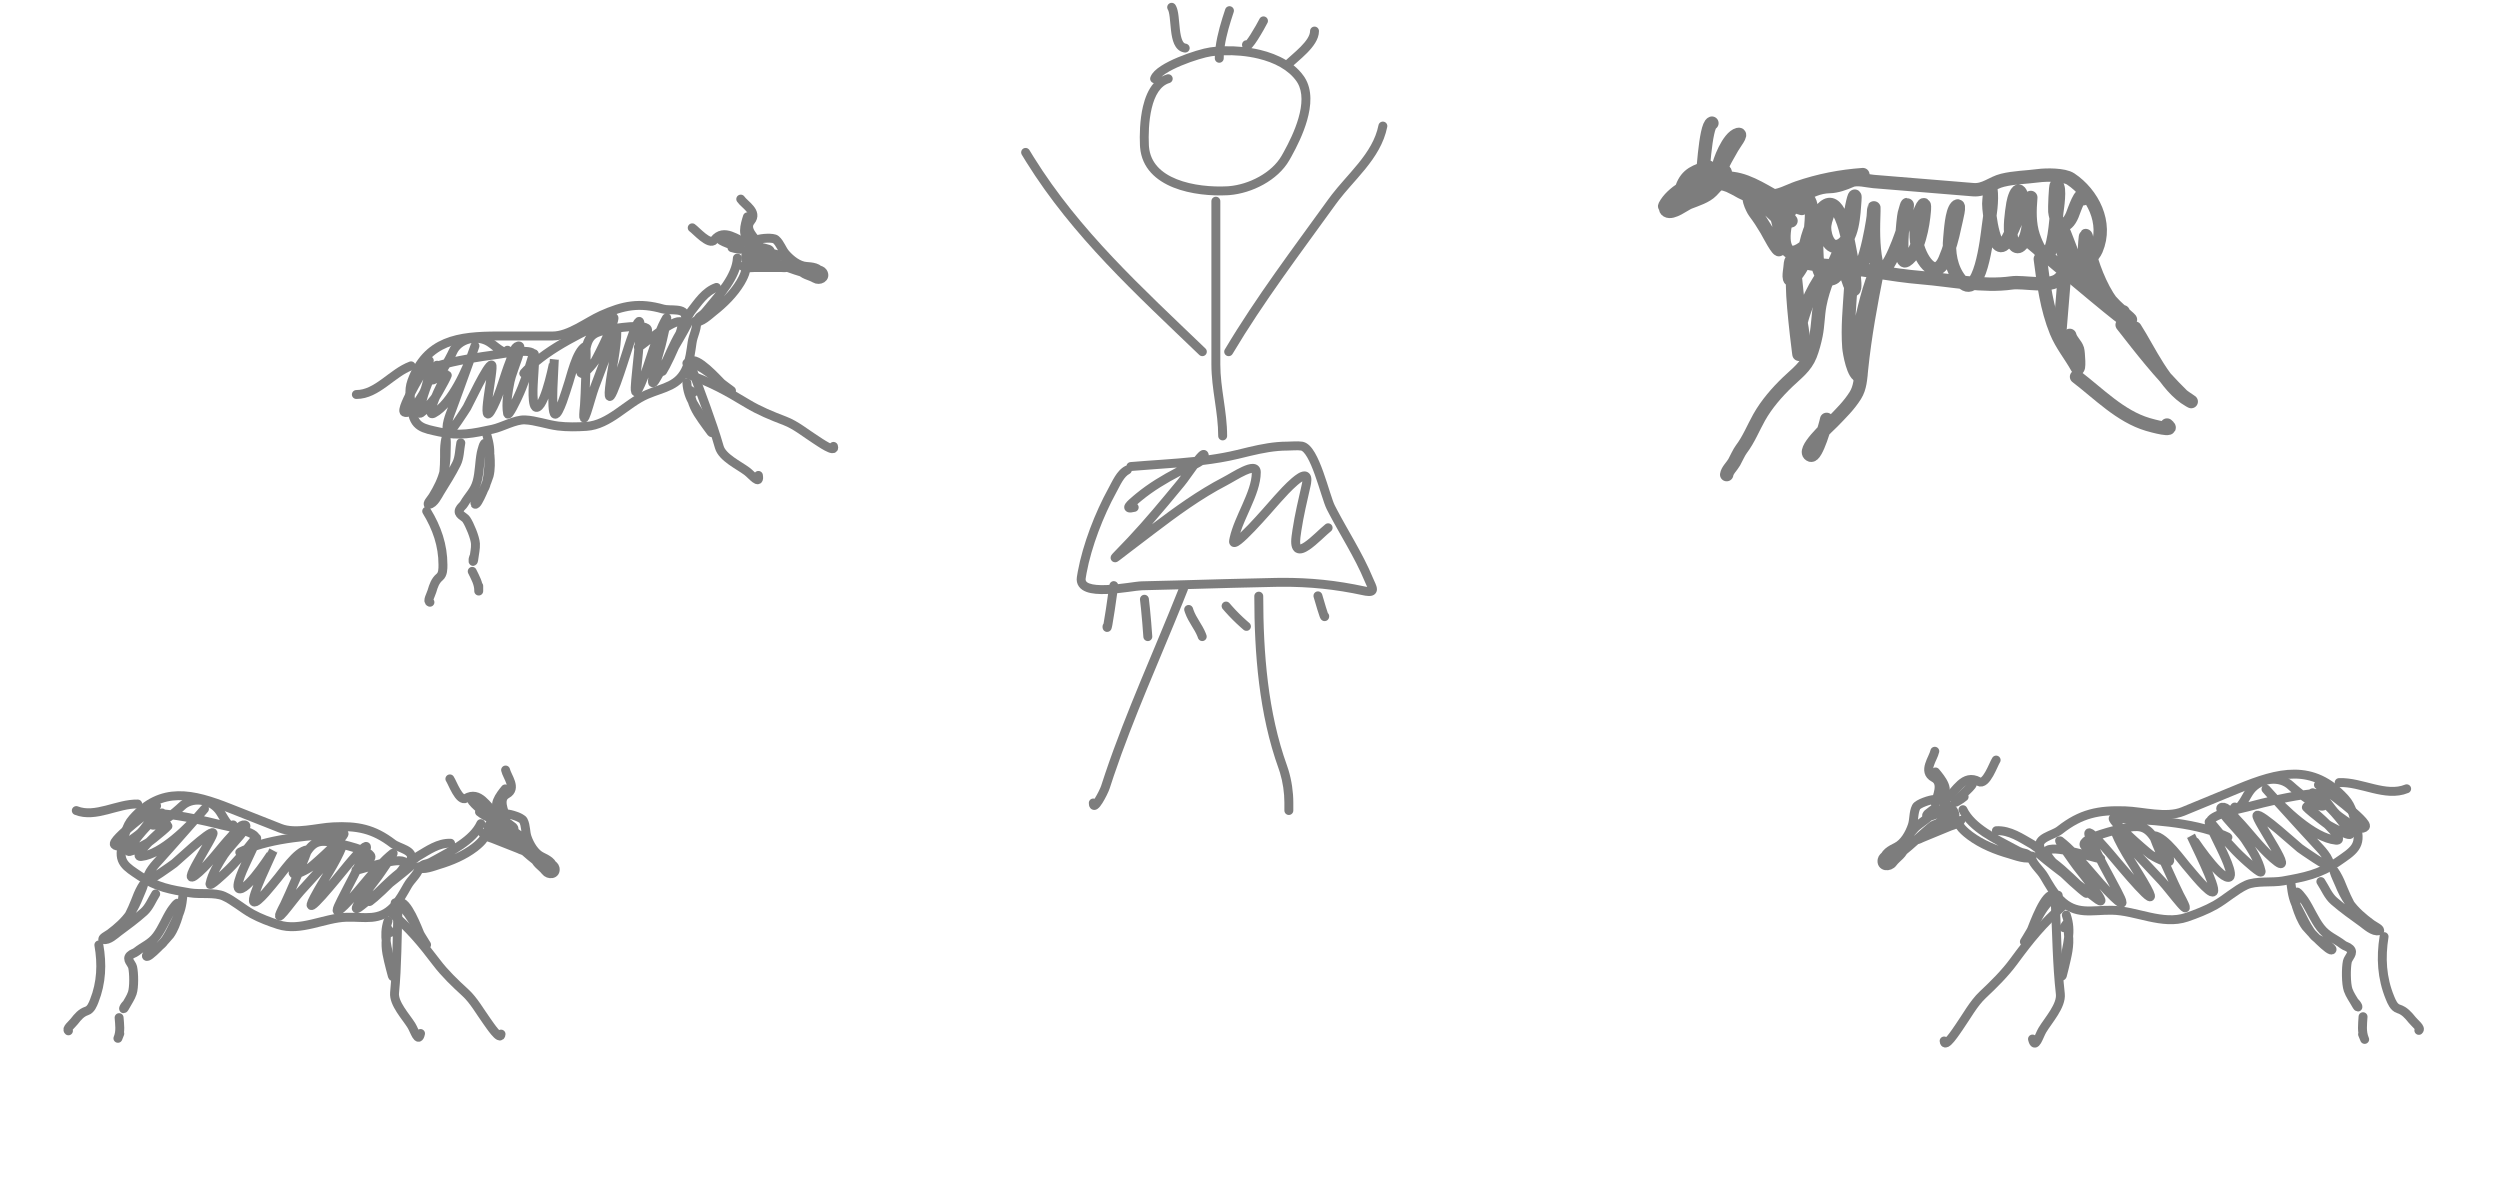 <?xml version="1.0" encoding="UTF-8"?> <svg xmlns="http://www.w3.org/2000/svg" width="326" height="157" viewBox="0 0 326 157" fill="none"><path d="M222.832 21.807C221.167 22.275 219.961 22.676 219.339 24.413C218.771 25.998 219.756 26.271 221.21 26.018C221.952 25.888 223.466 22.861 222.916 22.496C222.263 22.062 220.199 24.647 220.789 24.897C221.703 25.285 225.472 22.412 221.874 23.385C221.306 23.539 216.138 26.732 217.383 27.48C218.099 27.91 219.664 26.637 220.282 26.395C221.218 26.029 222.49 25.644 223.215 24.891C225.164 22.865 226.286 21.235 222.274 23.028C220.559 23.794 218.009 25.056 217.09 26.833C216.916 27.169 217.964 26.525 218.292 26.438" stroke="#7D7D7D" stroke-width="1.745" stroke-linecap="round"></path><path d="M224.301 22.295C224.736 21.211 225.307 20.276 225.879 19.266C226.191 18.715 227.265 17.368 226.653 17.53C225.363 17.87 224.146 21.081 224.038 21.957" stroke="#7D7D7D" stroke-width="1.745" stroke-linecap="round"></path><path d="M221.933 24.141C222.003 23.57 222.349 16.372 223.234 16.058" stroke="#7D7D7D" stroke-width="1.745" stroke-linecap="round"></path><path d="M223.47 23.73C224.535 23.861 225.437 24.166 226.421 24.604C228.676 25.605 231.116 26.012 233.467 26.732C236.674 27.715 233.909 26.898 232.512 26.204C230.47 25.188 228.273 23.557 225.962 23.272C225.19 23.177 224.396 23.014 223.619 22.983C222.437 22.937 225.633 24.224 226.648 24.83C228.552 25.965 231.178 26.284 233.267 26.977" stroke="#7D7D7D" stroke-width="1.745" stroke-linecap="round"></path><path d="M232.732 29.206C231.337 28.174 230.231 26.706 228.73 25.824C227.445 25.068 228.511 27.27 228.789 27.644C229.38 28.437 229.838 29.131 230.342 29.988C230.575 30.386 231.937 33.056 232.06 32.48C232.514 30.34 231.613 26.928 230.027 25.304C229.957 25.232 231.21 26.777 231.672 27.121C232.409 27.669 232.989 28.081 233.547 28.797" stroke="#7D7D7D" stroke-width="1.745" stroke-linecap="round"></path><path d="M239.762 32.984C238.811 35.196 237.75 37.405 237.304 39.789C237.061 41.09 237.074 42.43 236.811 43.725C236.639 44.567 236.388 45.517 236.074 46.317C235.466 47.864 234.279 48.691 233.108 49.816C231.706 51.164 230.354 52.718 229.396 54.423C228.632 55.785 228.029 57.311 227.083 58.56C226.762 58.983 226.422 59.768 226.144 60.269C225.86 60.782 225.231 61.345 225.16 61.891" stroke="#7D7D7D" stroke-width="1.745" stroke-linecap="round"></path><path d="M237.244 36.536C235.748 38.856 234.19 42.712 234.53 45.647C234.854 48.431 233.751 40.076 233.75 37.273C233.75 36.925 233.705 33.824 233.879 34.728C234.329 37.071 234.32 39.501 234.807 41.816C235.09 43.16 235.159 44.511 235.404 45.849C235.47 46.205 235.652 46.606 235.442 46" stroke="#7D7D7D" stroke-width="1.745" stroke-linecap="round"></path><path d="M244.83 35.241C243.967 39.577 243.186 43.789 242.738 48.154C242.615 49.346 242.581 50.541 241.931 51.573C241.103 52.888 240.072 53.884 238.987 55.006C238.541 55.467 234.723 58.866 236.125 59.362C236.867 59.625 238.105 55.209 238.192 54.687" stroke="#7D7D7D" stroke-width="1.745" stroke-linecap="round"></path><path d="M244.902 34.678C243.689 37.303 243.024 40.425 242.4 43.24C242.178 44.239 242.315 45.189 242.049 46.174C241.879 46.806 242.059 47.316 242.267 47.914C242.281 47.955 242.671 49.012 242.592 49.021C241.684 49.126 241.142 45.929 241.096 45.314C240.9 42.688 241.168 40.151 241.337 37.523" stroke="#7D7D7D" stroke-width="1.745" stroke-linecap="round"></path><path d="M264.461 31.334C268.231 34.48 279.481 43.977 275.881 40.638C274.52 39.375 273.229 38.059 271.94 36.72C269.916 34.617 268.86 33.576 268.518 30.745C268.039 26.791 269.556 31.406 270.079 32.654C271.295 35.561 273.902 39.088 276.561 40.885C279.27 42.715 276.926 40.938 275.834 39.855C274.325 38.358 272.379 35.624 271.931 33.538C271.745 32.675 271.85 31.738 271.943 30.867C272.022 30.129 272.286 32.311 272.482 33.027C273.143 35.444 274.306 38.288 275.981 40.201C276.082 40.316 276.834 41.048 276.866 40.655" stroke="#7D7D7D" stroke-width="1.745" stroke-linecap="round"></path><path d="M278.41 42.786C280.23 45.609 282.307 50.434 285.477 52.225C286.341 52.713 284.853 51.814 284.563 51.53C281.593 48.622 279.275 45.621 276.727 42.361" stroke="#7D7D7D" stroke-width="1.745" stroke-linecap="round"></path><path d="M266.055 33.765C266.472 36.976 266.894 40.24 268.124 43.254C268.827 44.978 269.973 46.327 270.864 47.935C271.201 48.543 271.019 45.893 270.912 45.554C270.688 44.846 270.071 44.446 269.896 43.733" stroke="#7D7D7D" stroke-width="1.745" stroke-linecap="round"></path><path d="M270.781 49.131C273.663 51.332 276.494 54.288 280.071 55.348C280.529 55.484 283.823 56.41 282.58 55.425" stroke="#7D7D7D" stroke-width="1.745" stroke-linecap="round"></path><path d="M269.141 36.68L268.544 43.953" stroke="#7D7D7D" stroke-width="1.745" stroke-linecap="round"></path><path d="M231.426 27.765C233.869 26.659 235.73 24.379 238.598 24.328C239.49 24.312 240.55 23.937 241.365 23.569C242.149 23.213 243.5 23.601 244.301 23.666C248.637 24.022 252.973 24.378 257.309 24.734C258.794 24.856 259.762 23.839 261.133 23.504C262.643 23.135 264.243 23.117 265.78 22.915C266.84 22.775 269.145 22.755 270.025 23.343C272.864 25.239 274.862 29.05 273.357 32.575C272.577 34.401 269.831 35.104 268.542 36.38C267.354 37.556 263.84 36.674 262.342 36.89C258.595 37.429 254.38 36.523 250.622 36.215C246.517 35.877 242.544 34.979 238.467 34.644C237.329 34.551 235.524 34.451 234.519 33.891C233.529 33.339 233.484 34.098 233.413 34.961C233.381 35.344 233.032 37.064 233.865 36.24C234.692 35.421 235.175 34.354 235.679 33.333C235.932 32.819 236.775 30.354 236.878 31.904C236.946 32.937 236.794 35.555 237.913 36.158C239.029 36.759 239.629 35.995 239.937 34.956C240.045 34.591 240.062 34.215 240.092 33.839C240.2 32.528 240.693 36.465 241.443 37.546C242.39 38.908 241.442 33.745 241.416 33.613C241.032 31.675 240.733 29.397 239.758 27.637C239.184 26.601 238.458 26.232 237.541 27.312C236.203 28.889 235.432 31.296 235.265 33.331C235.166 34.544 236.091 30.242 236.119 29.71C236.155 29.028 236.661 25.474 235.134 25.81C233.181 26.24 232.328 30.23 232.716 31.817C233.446 34.8 236.756 30.886 237.492 29.854C238.545 28.375 238.546 26.066 237.949 29.319C237.788 30.198 238.323 32.528 239.725 32.106C241.676 31.519 241.741 27.713 241.87 26.14C242.107 23.252 240.079 32.195 241.317 34.814C242.762 37.872 244.187 29.064 244.275 28.247C244.287 28.13 244.391 26.338 244.353 27.489C244.28 29.683 244.216 31.971 244.651 34.133C245.405 37.88 247.778 31.071 248.06 30.212C248.325 29.405 249.218 24.457 248.317 27.846C248.191 28.323 247.507 34.608 248.546 33.976C250.202 32.967 250.776 29.297 250.917 27.582C250.926 27.475 251.068 26.218 250.687 26.895C249.973 28.163 249.746 30.066 249.929 31.479C250.181 33.425 252.272 36.941 253.619 33.819C254.208 32.456 254.588 31.047 254.889 29.595C255.068 28.731 255.74 26.327 255.121 26.957C254.476 27.614 254.352 30.178 254.264 31.008C254.063 32.895 254.394 34.976 255.611 36.497C258.187 39.714 259.132 30.74 259.28 29.605C259.486 28.018 259.823 26.228 259.609 24.62C259.526 23.993 259.339 26.333 259.338 26.571C259.331 27.554 260.074 34.325 261.789 31.212C262.333 30.226 264.329 26.127 263.38 25.009C263.004 24.566 262.586 25.938 262.493 26.512C262.27 27.893 262.032 29.57 262.271 30.965C262.342 31.381 262.794 32.565 263.442 32.016C264.519 31.102 264.537 29.009 264.651 27.755C264.679 27.444 264.831 25.556 264.814 25.763C264.677 27.436 264.615 29.14 265.152 30.756C265.272 31.116 266.11 33.421 266.775 33.276C267.873 33.036 268.092 28.471 268.209 27.633C268.24 27.414 268.732 24.272 268.16 24.16C268.014 24.132 267.919 27.323 267.946 27.548C268.208 29.772 269.455 29.894 270.229 28.038C270.427 27.562 271.442 24.491 271.676 25.913" stroke="#7D7D7D" stroke-width="1.745" stroke-linecap="round"></path><path d="M230.645 25.338C230.475 25.359 230.258 25.514 230.613 25.56C231.847 25.723 233.28 24.868 234.403 24.482C237.191 23.523 239.99 22.978 242.919 22.769" stroke="#7D7D7D" stroke-width="1.745" stroke-linecap="round"></path><path d="M164.143 77.157C164.464 77.157 164.725 77.418 164.725 77.739C164.725 85.178 165.336 92.917 167.824 99.828L168.014 100.402C168.431 101.765 168.648 103.273 168.648 104.657V105.692C168.648 106.013 168.387 106.273 168.066 106.273C167.745 106.273 167.484 106.013 167.484 105.692V104.657C167.484 103.383 167.283 101.991 166.903 100.746L166.729 100.222C164.173 93.123 163.561 85.224 163.561 77.739C163.561 77.418 163.822 77.157 164.143 77.157ZM168.783 57.558C169.109 57.547 169.47 57.545 169.822 57.597L169.962 57.627C170.283 57.709 170.553 57.9 170.773 58.116C171.027 58.365 171.253 58.686 171.457 59.035C171.864 59.731 172.232 60.629 172.556 61.53C172.882 62.435 173.176 63.379 173.429 64.168C173.69 64.981 173.895 65.59 174.05 65.894L174.357 66.486C175.08 67.859 175.859 69.193 176.627 70.563C177.499 72.121 178.352 73.713 179.048 75.4L179.195 75.731C179.243 75.835 179.292 75.94 179.348 76.069C179.433 76.265 179.552 76.553 179.553 76.831C179.554 76.989 179.516 77.189 179.377 77.369C179.237 77.548 179.048 77.638 178.877 77.68C178.644 77.738 178.367 77.727 178.062 77.679L177.748 77.621C174.107 76.84 170.796 76.494 167.092 76.515L166.346 76.524C162.526 76.595 158.723 76.708 154.911 76.814C154.905 76.866 154.896 76.92 154.876 76.971L154.23 78.587C151.19 86.122 147.814 93.566 145.238 101.182L144.699 102.817C144.572 103.213 144.151 104.084 143.767 104.697C143.669 104.854 143.566 105.005 143.464 105.133C143.372 105.25 143.246 105.393 143.095 105.49C143.02 105.538 142.885 105.609 142.71 105.615C142.499 105.621 142.308 105.529 142.179 105.377C142.072 105.25 142.03 105.108 142.01 105.015C141.989 104.914 141.983 104.809 141.983 104.709C141.983 104.388 142.244 104.128 142.565 104.128C142.623 104.128 142.678 104.139 142.73 104.155C142.746 104.13 142.764 104.105 142.781 104.079C143.133 103.516 143.503 102.736 143.591 102.461L144.133 100.817C146.875 92.712 150.532 84.751 153.67 76.849C153.543 76.853 153.415 76.856 153.287 76.86L148.923 76.968C148.599 76.975 147.95 77.073 147.075 77.189C146.644 77.246 146.17 77.305 145.683 77.354C145.595 77.976 145.477 78.828 145.357 79.626C145.248 80.345 145.14 81.032 145.057 81.47C145.02 81.667 144.978 81.873 144.933 81.993C144.926 82.013 144.914 82.043 144.897 82.077C144.885 82.099 144.845 82.175 144.768 82.247C144.688 82.321 144.431 82.497 144.116 82.346C143.9 82.243 143.829 82.05 143.819 82.024C143.782 81.928 143.776 81.836 143.774 81.814C143.771 81.772 143.77 81.728 143.77 81.686C143.77 81.549 143.819 81.423 143.899 81.324C143.903 81.302 143.909 81.278 143.914 81.254C143.992 80.839 144.098 80.171 144.207 79.452C144.311 78.76 144.412 78.031 144.496 77.445C144.421 77.448 144.347 77.455 144.273 77.457C143.339 77.491 142.376 77.446 141.654 77.175C141.285 77.037 140.93 76.822 140.688 76.481C140.437 76.126 140.355 75.7 140.424 75.24L140.544 74.531C141.204 70.947 142.817 66.802 144.532 63.684L144.921 62.945C145.065 62.674 145.219 62.391 145.38 62.134C145.71 61.611 146.145 61.062 146.753 60.758L147.013 61.279L147.274 61.798C146.956 61.958 146.661 62.285 146.365 62.754C146.213 62.995 146.082 63.239 145.952 63.487L145.551 64.246C143.882 67.281 142.322 71.305 141.689 74.736L141.575 75.414C141.543 75.625 141.586 75.737 141.637 75.809C141.698 75.895 141.823 75.996 142.062 76.085C142.555 76.27 143.32 76.328 144.231 76.294C144.374 76.289 144.52 76.279 144.666 76.27C144.716 75.957 145.007 75.741 145.322 75.787C145.544 75.819 145.718 75.974 145.787 76.172C146.176 76.13 146.559 76.084 146.92 76.036C147.729 75.928 148.488 75.813 148.898 75.804L153.248 75.698C157.603 75.581 161.975 75.441 166.325 75.361L167.087 75.352C170.874 75.331 174.269 75.685 177.992 76.483L178.248 76.531C178.259 76.532 178.271 76.533 178.282 76.535V76.534C178.24 76.437 178.192 76.336 178.137 76.217L177.973 75.844C177.304 74.223 176.48 72.681 175.612 71.132C174.857 69.785 174.062 68.423 173.326 67.024L173.013 66.422C172.806 66.015 172.571 65.299 172.322 64.523C172.065 63.721 171.778 62.805 171.461 61.924C171.143 61.04 170.805 60.223 170.453 59.622C170.277 59.321 170.11 59.096 169.958 58.946C169.841 58.832 169.754 58.782 169.698 58.761L169.652 58.748C169.408 58.712 169.133 58.711 168.823 58.721C168.534 58.731 168.177 58.754 167.864 58.754C166.245 58.754 164.694 59.061 163.102 59.435L161.494 59.823C159.987 60.187 158.43 60.44 156.858 60.632C156.636 60.786 156.376 60.934 156.111 61.069C155.686 61.652 155.204 62.342 154.813 62.868L154.437 63.352L154.373 63.43C153.008 65.084 151.637 66.742 150.22 68.366C153.154 66.143 156.172 63.955 159.462 62.244L159.98 61.959C160.173 61.848 160.385 61.724 160.613 61.594C161.057 61.341 161.55 61.069 162.009 60.861C162.443 60.665 162.944 60.48 163.374 60.49C163.604 60.495 163.89 60.559 164.113 60.786C164.336 61.013 164.404 61.31 164.404 61.578C164.404 63.114 163.738 64.737 163.071 66.246C162.568 67.382 162.063 68.46 161.73 69.481C162.041 69.188 162.399 68.831 162.774 68.439C164.058 67.095 165.457 65.473 165.803 65.085L166.191 64.645C166.721 64.05 167.625 63.061 168.432 62.368C168.703 62.135 168.98 61.921 169.24 61.763C169.475 61.621 169.793 61.463 170.122 61.472C170.31 61.478 170.515 61.539 170.686 61.696C170.849 61.846 170.93 62.037 170.968 62.209C171.023 62.451 171.011 62.739 170.96 63.055L170.896 63.381C170.447 65.374 169.991 67.263 169.693 69.23L169.575 70.079C169.52 70.516 169.529 70.792 169.561 70.952C169.564 70.966 169.568 70.979 169.571 70.99C169.577 70.988 169.584 70.988 169.591 70.986C169.712 70.947 169.88 70.86 170.095 70.716C170.524 70.429 171.02 69.995 171.513 69.543C171.986 69.111 172.472 68.646 172.828 68.366C173.08 68.167 173.446 68.211 173.645 68.463C173.843 68.716 173.8 69.081 173.547 69.28C173.237 69.524 172.81 69.933 172.299 70.401C171.809 70.85 171.253 71.341 170.743 71.683C170.489 71.853 170.216 72.008 169.946 72.094C169.683 72.178 169.327 72.228 168.992 72.046C168.646 71.858 168.486 71.513 168.42 71.177C168.353 70.841 168.359 70.425 168.42 69.934L168.542 69.059C168.849 67.032 169.318 65.093 169.761 63.126L169.813 62.857C169.818 62.827 169.819 62.798 169.823 62.771C169.644 62.882 169.43 63.045 169.191 63.251C168.439 63.896 167.585 64.83 167.065 65.415L166.671 65.858C166.345 66.225 164.918 67.88 163.615 69.244C162.968 69.92 162.325 70.553 161.849 70.923C161.728 71.017 161.607 71.103 161.491 71.17C161.387 71.23 161.234 71.308 161.06 71.33C160.967 71.341 160.832 71.341 160.691 71.282C160.538 71.217 160.424 71.103 160.355 70.97C160.24 70.747 160.271 70.514 160.293 70.395L160.35 70.109C160.666 68.674 161.39 67.168 162.006 65.775C162.672 64.271 163.214 62.895 163.238 61.663C163.079 61.688 162.829 61.767 162.489 61.92C162.083 62.104 161.631 62.353 161.19 62.605C160.976 62.727 160.76 62.852 160.557 62.968L160 63.277C156.637 65.025 153.569 67.279 150.518 69.599L147.462 71.924C147.031 72.249 146.661 72.537 146.374 72.759C146.109 72.964 145.869 73.149 145.743 73.223C145.723 73.235 145.689 73.254 145.648 73.271C145.628 73.279 145.594 73.292 145.552 73.302C145.517 73.311 145.433 73.329 145.327 73.314C145.206 73.297 145.025 73.23 144.909 73.041C144.807 72.876 144.818 72.715 144.828 72.648C144.846 72.523 144.902 72.432 144.911 72.418C144.965 72.326 145.061 72.219 145.133 72.139C145.312 71.943 145.63 71.613 146.105 71.127L147.072 70.118C149.305 67.742 151.382 65.226 153.476 62.689L153.54 62.612L153.891 62.158C153.928 62.108 153.964 62.056 154.003 62.003L153.913 62.044C152.119 62.978 150.418 64.003 148.879 65.264L148.574 65.52C148.484 65.596 148.396 65.674 148.309 65.749C148.382 65.822 148.439 65.913 148.465 66.02C148.543 66.332 148.354 66.648 148.043 66.726C147.852 66.774 147.681 66.806 147.534 66.821C147.405 66.833 147.22 66.84 147.044 66.775C146.945 66.738 146.823 66.669 146.727 66.54C146.627 66.406 146.594 66.257 146.596 66.128C146.601 65.912 146.706 65.742 146.757 65.665C146.879 65.482 147.073 65.292 147.246 65.133C147.428 64.966 147.638 64.789 147.819 64.634L148.142 64.365C149.766 63.034 151.542 61.967 153.375 61.012L153.476 60.965C151.471 61.127 149.481 61.246 147.577 61.409C147.539 61.572 147.435 61.718 147.274 61.798L146.753 60.758C146.798 60.736 146.845 60.721 146.891 60.711C146.944 60.469 147.147 60.278 147.407 60.255C150.163 60.018 152.996 59.884 155.773 59.586C155.973 59.336 156.161 59.12 156.321 58.973C156.396 58.904 156.494 58.824 156.605 58.765C156.687 58.722 156.952 58.598 157.243 58.742C157.548 58.893 157.602 59.196 157.614 59.302C157.616 59.322 157.616 59.341 157.617 59.361C158.838 59.19 160.044 58.976 161.22 58.692L162.827 58.303C164.448 57.922 166.118 57.591 167.864 57.591C168.154 57.591 168.435 57.57 168.783 57.558ZM154.835 78.91C155.104 78.83 155.385 78.956 155.512 79.195L155.557 79.304L155.629 79.526C155.81 80.036 156.077 80.492 156.377 80.983C156.666 81.459 156.996 81.981 157.231 82.575L157.325 82.834L157.351 82.948C157.384 83.216 157.224 83.48 156.958 83.569C156.691 83.658 156.405 83.542 156.27 83.308L156.221 83.201L156.147 82.997C155.961 82.526 155.69 82.092 155.383 81.588C155.086 81.1 154.759 80.555 154.532 79.914L154.441 79.632L154.419 79.516C154.396 79.247 154.565 78.989 154.835 78.91ZM149.164 77.56C149.443 77.527 149.7 77.697 149.785 77.954L149.81 78.069L149.946 79.298C150.072 80.526 150.169 81.748 150.256 82.976C150.279 83.296 150.038 83.574 149.717 83.597C149.397 83.62 149.118 83.379 149.095 83.059C149.008 81.836 148.912 80.627 148.789 79.418L148.655 78.207L148.653 78.088C148.675 77.819 148.885 77.593 149.164 77.56ZM159.502 78.582C159.715 78.4 160.023 78.4 160.236 78.566L160.321 78.647L160.634 79.007C161.26 79.712 161.883 80.33 162.57 80.94L162.92 81.245L163.001 81.331C163.166 81.544 163.165 81.852 162.982 82.065C162.799 82.278 162.495 82.327 162.258 82.196L162.162 82.128L161.796 81.809C161.077 81.17 160.422 80.52 159.765 79.781L159.436 79.403L159.37 79.306C159.239 79.069 159.288 78.765 159.502 78.582ZM171.676 77.141C171.943 77.054 172.228 77.171 172.362 77.406L172.41 77.514L172.598 78.151C172.688 78.459 172.796 78.829 172.896 79.157C172.992 79.472 173.082 79.754 173.149 79.94C173.257 80.046 173.326 80.193 173.326 80.356C173.326 80.386 173.325 80.434 173.316 80.489C173.312 80.51 173.288 80.679 173.146 80.821C173.053 80.914 172.911 80.99 172.738 80.993C172.583 80.995 172.469 80.936 172.41 80.898C172.304 80.829 172.245 80.743 172.23 80.721C172.161 80.62 172.106 80.477 172.075 80.391C171.993 80.171 171.887 79.838 171.783 79.496C171.674 79.138 171.567 78.772 171.481 78.476L171.303 77.874L171.279 77.759C171.248 77.491 171.409 77.228 171.676 77.141ZM172.163 80.339C172.162 80.348 172.163 80.354 172.163 80.356C172.163 80.337 172.166 80.318 172.168 80.299C172.165 80.318 172.163 80.332 172.163 80.339ZM158.548 25.653C158.87 25.653 159.13 25.913 159.13 26.234V47.528C159.13 49.063 159.345 50.562 159.568 52.107C159.789 53.639 160.017 55.217 160.017 56.844C160.017 57.165 159.756 57.426 159.435 57.426C159.114 57.426 158.854 57.165 158.854 56.844C158.854 55.315 158.639 53.818 158.417 52.273C158.196 50.741 157.966 49.16 157.966 47.528V26.234C157.967 25.913 158.227 25.653 158.548 25.653ZM133.438 19.371C133.679 19.226 133.984 19.276 134.167 19.476L134.237 19.571L134.81 20.507C140.802 30.118 148.864 37.439 157.19 45.442C157.421 45.664 157.429 46.033 157.207 46.264C156.984 46.496 156.615 46.503 156.383 46.281C148.098 38.317 139.911 30.887 133.822 21.122L133.239 20.169L133.189 20.062C133.099 19.807 133.197 19.515 133.438 19.371ZM160.719 46.16C160.555 46.436 160.197 46.526 159.921 46.362C159.646 46.197 159.555 45.841 159.719 45.565L160.719 46.16ZM180.44 15.868C180.755 15.931 180.959 16.237 180.896 16.552C180.468 18.691 179.32 20.446 178.033 22.037C177.39 22.831 176.697 23.601 176.038 24.355C175.539 24.925 175.057 25.489 174.611 26.063L174.177 26.641C169.511 33.116 164.78 39.343 160.719 46.16L160.219 45.862L159.719 45.565C163.814 38.691 168.59 32.403 173.233 25.96L173.691 25.35C174.16 24.746 174.661 24.162 175.162 23.589C175.835 22.82 176.503 22.075 177.128 21.304C178.373 19.765 179.383 18.187 179.755 16.324C179.819 16.009 180.125 15.805 180.44 15.868ZM159.771 1.208C159.873 0.903 160.203 0.738 160.507 0.839C160.812 0.941 160.976 1.27 160.875 1.575C160.404 2.988 159.921 4.542 159.699 6.035C160.447 6.017 161.229 6.045 162.019 6.124C161.993 6.059 161.977 5.999 161.969 5.949L161.961 5.869L161.963 5.75C161.999 5.482 162.219 5.267 162.5 5.247C162.515 5.245 162.531 5.247 162.546 5.248C162.681 5.077 162.854 4.829 163.045 4.53C163.537 3.761 164.068 2.804 164.239 2.461C164.383 2.174 164.732 2.058 165.019 2.202C165.306 2.345 165.423 2.695 165.279 2.982C165.088 3.363 164.538 4.355 164.026 5.157C163.775 5.55 163.508 5.934 163.288 6.173C163.256 6.208 163.22 6.243 163.183 6.277C163.573 6.342 163.963 6.419 164.346 6.512C165.526 6.797 166.682 7.227 167.7 7.835C167.93 7.62 168.197 7.389 168.463 7.154C168.844 6.819 169.241 6.464 169.605 6.094C169.97 5.723 170.286 5.354 170.506 4.995C170.728 4.633 170.832 4.319 170.832 4.051C170.832 3.73 171.092 3.469 171.414 3.469C171.735 3.469 171.995 3.73 171.995 4.051C171.995 4.613 171.782 5.14 171.498 5.603C171.212 6.069 170.829 6.511 170.434 6.912C170.038 7.314 169.612 7.692 169.232 8.027C169.03 8.205 168.844 8.367 168.679 8.516C169.186 8.925 169.639 9.393 170.015 9.928L170.121 10.085C171.168 11.721 170.983 13.829 170.439 15.722C169.941 17.457 169.103 19.145 168.409 20.396L168.122 20.904C166.607 23.535 163.234 25.2 160.336 25.44L160.056 25.459C158.008 25.564 155.274 25.357 152.999 24.444C150.782 23.554 148.9 21.942 148.668 19.23L148.65 18.964C148.592 17.669 148.617 15.664 149.05 13.849C149.311 12.758 149.742 11.651 150.458 10.832C150.431 10.827 150.404 10.824 150.378 10.815C150.074 10.713 149.909 10.383 150.01 10.079L150.054 9.963C150.166 9.7 150.349 9.467 150.549 9.266C150.783 9.032 151.072 8.812 151.387 8.607C152.017 8.196 152.805 7.811 153.606 7.476C155.198 6.811 156.945 6.302 157.778 6.187L158.142 6.141C158.265 6.127 158.39 6.114 158.516 6.103C158.74 4.404 159.282 2.674 159.771 1.208ZM159.583 7.204C159.577 7.337 159.574 7.47 159.574 7.602C159.574 7.923 159.313 8.184 158.992 8.184C158.671 8.184 158.411 7.923 158.411 7.602C158.411 7.496 158.413 7.389 158.417 7.282C158.37 7.287 158.323 7.291 158.277 7.296L157.937 7.339C157.243 7.435 155.599 7.904 154.054 8.549C153.287 8.87 152.57 9.224 152.023 9.582C151.797 9.729 151.608 9.872 151.461 10.006C151.679 9.884 151.915 9.782 152.17 9.706L152.336 10.263L152.504 10.82C151.324 11.174 150.589 12.418 150.182 14.12C149.785 15.781 149.757 17.663 149.813 18.912L149.826 19.12C150.005 21.243 151.445 22.567 153.432 23.365C155.496 24.193 158.046 24.396 159.997 24.296L160.248 24.28C162.858 24.063 165.834 22.544 167.113 20.324L167.393 19.828C168.067 18.613 168.857 17.015 169.321 15.401C169.825 13.647 169.902 12.019 169.212 10.83L169.064 10.597C168.013 9.101 166.172 8.151 164.073 7.643C162.585 7.284 161.01 7.158 159.583 7.204ZM152.17 9.706C152.477 9.613 152.802 9.788 152.894 10.095C152.986 10.403 152.812 10.727 152.504 10.82L152.17 9.706ZM152.459 0.462C152.692 0.307 152.998 0.343 153.19 0.533L153.265 0.625L153.361 0.79C153.447 0.961 153.506 1.148 153.55 1.327C153.611 1.572 153.652 1.845 153.685 2.121C153.718 2.397 153.745 2.693 153.771 2.985C153.798 3.28 153.824 3.573 153.858 3.857C153.928 4.438 154.023 4.924 154.177 5.264C154.306 5.549 154.435 5.65 154.564 5.682L154.62 5.692L154.735 5.716C154.992 5.8 155.164 6.055 155.133 6.334C155.102 6.614 154.878 6.825 154.609 6.85L154.491 6.848L154.361 6.829C153.725 6.707 153.341 6.238 153.117 5.744C152.884 5.23 152.774 4.591 152.703 3.996C152.666 3.692 152.638 3.382 152.612 3.089C152.585 2.793 152.561 2.515 152.53 2.259C152.499 2.003 152.464 1.783 152.42 1.605C152.398 1.513 152.375 1.441 152.354 1.386L152.296 1.269L152.242 1.166C152.14 0.915 152.225 0.618 152.459 0.462Z" fill="#7D7D7D"></path><path d="M255.969 105.585C257.1 107.967 260.318 109.447 262.504 110.63C262.967 110.881 263.45 111.168 263.967 111.248C264.241 111.291 264.395 111.43 264.622 111.571C264.732 111.64 265.083 111.579 264.997 111.677C264.499 112.25 262.626 111.525 262.101 111.377C260.274 110.864 258.41 110.108 256.877 108.967C256.555 108.728 254.777 107.356 255.69 106.979" stroke="#7D7D7D" stroke-width="1.164" stroke-linecap="round"></path><path d="M253.327 105.392C254.107 105.071 254.705 105.323 254.929 106.202C255.057 106.706 252.588 107.404 252.206 107.561C251.409 107.889 246.38 113.194 245.851 112.099C245.492 111.354 246.683 110.751 247.293 110.451C248.293 109.959 248.988 108.733 249.354 107.658C249.622 106.87 249.491 105.993 249.87 105.229C250.084 104.798 251.734 104.245 252.231 104.256C252.955 104.272 253.869 104.519 254.132 105.274C254.379 105.984 252.918 105.988 252.525 106.15C252.274 106.253 250.711 106.835 251.395 106.082C251.455 106.016 252.392 105.318 252.383 105.402C252.292 106.236 250.294 107.345 249.732 107.941C249.048 108.664 248.471 109.418 248.361 110.425C248.257 111.382 247.329 111.809 246.824 112.504C246.382 113.113 245.247 113.057 245.428 112.108C245.517 111.642 246.361 111.249 246.355 111.252" stroke="#7D7D7D" stroke-width="1.164" stroke-linecap="round"></path><path d="M254.019 105.458C253.376 107.002 252.498 107.626 251.458 108.735C251.048 109.172 249.191 109.84 250.772 109.188C251.935 108.709 253.098 108.23 254.262 107.75C254.996 107.448 256.288 107.195 254.742 107.211" stroke="#7D7D7D" stroke-width="1.164" stroke-linecap="round"></path><path d="M252.367 104.769C252.561 103.844 253.477 102.094 252.179 101.41C250.669 100.614 252.109 98.902 252.297 97.963" stroke="#7D7D7D" stroke-width="1.164" stroke-linecap="round"></path><path d="M252.39 100.662C253.135 101.545 254.486 103.216 253.009 103.824" stroke="#7D7D7D" stroke-width="1.164" stroke-linecap="round"></path><path d="M253.835 104.168C255.069 103.158 256.076 100.839 258.037 101.924C259.006 102.459 259.939 99.645 260.297 99.113" stroke="#7D7D7D" stroke-width="1.164" stroke-linecap="round"></path><path d="M257.1 102.139C257.761 102.093 255.327 104.111 255.131 104.317C254.344 105.143 255.894 104.13 256.121 103.909" stroke="#7D7D7D" stroke-width="1.164" stroke-linecap="round"></path><path d="M260.33 108.324C262.083 108.24 263.58 109.303 265.017 110.115C265.371 110.315 266.296 111.191 266.045 110.583C265.493 109.242 267.72 108.948 268.584 108.265C271.351 106.077 273.662 105.619 277.09 105.728C279.385 105.802 282.479 106.717 284.664 105.816C287.077 104.822 289.49 103.827 291.903 102.833C297.122 100.683 301.569 99.518 305.76 104.111C306.79 105.241 306.867 106.406 307.271 107.779C308.026 110.345 306.846 110.986 304.851 112.365C302.469 114.012 300.488 114.374 297.701 114.875C296.275 115.131 294.183 114.823 292.907 115.407C291.546 116.031 290.214 117.258 288.859 118.025C287.733 118.663 286.372 119.194 285.146 119.612C281.996 120.685 278.557 118.74 275.389 118.696C272.707 118.658 270.691 119.387 268.619 117.289C267.83 116.49 267.137 115.259 266.57 114.298C266.047 113.412 265.292 112.901 264.886 111.916" stroke="#7D7D7D" stroke-width="1.164" stroke-linecap="round"></path><path d="M269.117 118.036C266.381 120.412 264.702 122.497 262.601 125.354C261.42 126.959 259.996 128.358 258.551 129.719C257.333 130.866 256.449 132.54 255.491 133.904C255.147 134.393 253.59 136.833 253.515 135.744" stroke="#7D7D7D" stroke-width="1.164" stroke-linecap="round"></path><path d="M267.867 116.702C266.703 116.218 265.181 120.585 264.805 121.488C264.489 122.247 263.402 123.634 264.375 122.141C265.484 120.439 266.396 117.561 268.386 116.74" stroke="#7D7D7D" stroke-width="1.164" stroke-linecap="round"></path><path d="M268.008 117.652C268.19 121.58 268.24 125.82 268.667 129.602C268.842 131.152 267.079 133.057 266.322 134.331C265.876 135.081 265.372 136.947 265.038 135.489" stroke="#7D7D7D" stroke-width="1.164" stroke-linecap="round"></path><path d="M269.445 119.323C270.196 121.494 269.544 123.217 269.172 125.379C268.948 126.684 268.658 128.499 269.213 126.09C269.548 124.636 269.916 123.337 269.726 121.837C269.581 120.693 270.014 119.537 269.117 120.969" stroke="#7D7D7D" stroke-width="1.164" stroke-linecap="round"></path><path d="M298.752 115.301C298.905 116.596 299.087 117.52 299.738 118.643C300.283 119.585 301.309 122.174 302.501 122.567C302.71 122.635 304.14 123.612 304.104 123.808C303.989 124.438 300.906 121.144 300.69 120.852C300.124 120.086 299.738 119.079 299.447 118.176C299.237 117.521 299.618 117.043 299.5 116.504C299.347 115.808 300.421 117.299 300.479 117.387C301.239 118.54 301.751 119.861 302.595 120.962C303.461 122.09 304.474 122.374 305.528 123.193C305.802 123.406 306.15 123.434 306.441 123.712C307.013 124.257 306.207 124.853 306.094 125.38C305.914 126.218 305.911 128.286 306.199 129.098C306.44 129.777 306.85 130.305 307.191 130.927C307.605 131.682 307.571 131.191 307.124 130.731" stroke="#7D7D7D" stroke-width="1.164" stroke-linecap="round"></path><path d="M308.141 132.578C308.08 133.572 307.939 134.533 308.324 135.467C308.461 135.798 308.109 134.946 308.078 134.87" stroke="#7D7D7D" stroke-width="1.164" stroke-linecap="round"></path><path d="M302.64 114.958C303.2 115.806 303.582 116.821 304.356 117.495C305.525 118.512 306.814 119.422 308.069 120.328C308.483 120.627 309.51 121.579 310.197 121.353C310.597 121.222 309.601 120.756 309.262 120.508C308.154 119.699 307.13 118.825 306.33 117.703C305.775 116.924 305.392 116.14 305.03 115.26C304.813 114.734 304.533 114.202 304.369 113.658C304.225 113.177 304.96 114.48 305.151 114.944C306.257 117.629 307.308 120.419 310.313 121.362" stroke="#7D7D7D" stroke-width="1.164" stroke-linecap="round"></path><path d="M310.883 122.134C310.443 124.891 310.588 127.528 311.657 130.122C311.875 130.652 312.159 131.364 312.764 131.554C313.545 131.798 314.031 132.364 314.554 133.012C314.919 133.465 315.757 134.069 315.418 134.362" stroke="#7D7D7D" stroke-width="1.164" stroke-linecap="round"></path><path d="M305.026 102.048C307.934 101.938 311.082 103.989 313.828 102.857" stroke="#7D7D7D" stroke-width="1.164" stroke-linecap="round"></path><path d="M302.328 102.352C302.577 102.549 308.988 107.144 308.432 107.813C307.774 108.606 305.537 106.8 305.056 106.471C304.066 105.795 303.544 104.384 302.552 103.873C302.161 103.672 300.902 102.945 301.977 103.729C303.685 104.974 305.233 106.794 306.409 108.557C307.04 109.503 303.816 107.708 303.672 107.624C303.105 107.296 299.347 104.269 301.261 105.525C301.685 105.804 306.174 109.703 304.627 109.561C301.704 109.292 297.74 105.435 295.883 103.35C293.87 101.089 299.945 107.841 302.008 110.057C302.501 110.586 303.928 112 303.753 112.878C303.674 113.275 300.193 110.815 299.906 110.61C299.551 110.356 294.696 105.885 294.31 106.328C293.976 106.712 299.972 115.065 296.372 111.931C294.619 110.405 293.279 108.497 291.672 106.833C291.373 106.523 290.465 105.34 290.021 105.273C288.354 105.021 291.845 108.11 292.777 109.514C293.575 110.716 294.546 112.19 294.855 113.632C294.977 114.203 292.776 112.173 292.595 112.009C291.171 110.712 289.846 109.157 288.63 107.661C287.016 105.674 289.359 110.026 289.58 110.563C289.675 110.795 291.573 114.443 290.562 114.415C289.205 114.378 285.682 108.934 285.685 108.941C286.013 109.737 289.124 115.803 288.623 116.29C288.177 116.724 285.669 113.548 285.442 113.299C284.499 112.266 282.386 109.105 280.853 108.961C280.61 108.938 283.864 116.05 284.235 116.731C286.503 120.902 282.999 116.05 281.907 114.89C280.285 113.164 278.678 111.423 277.056 109.696C276.656 109.27 275.586 107.922 275.809 108.463C276.894 111.098 278.623 113.312 279.974 115.798C282.094 119.7 276.165 112.481 275.745 112.007C275.7 111.956 271.628 107.016 272.491 109.113C273.489 111.534 274.88 113.888 276.089 116.212C276.802 117.583 277.209 118.51 275.632 117.005C273.237 114.722 271.227 111.664 268.635 109.649C268.137 109.262 270.535 112.606 270.808 112.966C271.321 113.641 275.779 119.111 273.15 117.019C270.904 115.232 263.991 110.132 266.458 111.599C268.104 112.578 269.61 114.041 270.987 115.357C275.112 119.301 266.274 111.882 266.864 111.006C267.527 110.019 272.933 111.845 273.926 111.995C274.167 112.031 272.129 110.783 271.803 110.27C271.169 109.271 276.409 108.11 276.919 108.005C278.77 107.625 279.778 107.593 280.856 109.184C281.469 110.089 282.694 110.997 282.929 112.094C283.132 113.042 280.588 111.562 280.448 111.458C279.588 110.818 274.823 106.616 275.651 106.668C280.217 106.954 285.646 107.116 289.924 108.898C292.087 109.798 287.64 108.439 288.22 107.046C288.593 106.15 292.178 105.459 292.929 105.262C295.703 104.532 298.643 103.81 301.502 103.499C302.429 103.399 303.13 103.515 303.186 104.598C303.282 106.444 299.174 102.887 298.752 102.482C297.32 101.106 294.736 101.426 293.472 103.044C292.917 103.754 292.479 104.963 291.724 105.49C291.288 105.794 291.113 105.584 291.417 105.235" stroke="#7D7D7D" stroke-width="1.164" stroke-linecap="round"></path><path d="M96.153 33.657C96.027 36.056 93.83 38.42 92.399 40.176C92.096 40.547 91.789 40.957 91.381 41.204C91.165 41.335 91.084 41.506 90.942 41.703C90.872 41.8 90.556 41.87 90.662 41.923C91.281 42.233 92.607 40.972 92.998 40.665C94.358 39.598 95.666 38.315 96.562 36.822C96.75 36.509 97.772 34.735 96.872 34.735" stroke="#7D7D7D" stroke-width="1.164" stroke-linecap="round"></path><path d="M98.314 32.578C97.546 32.578 97.129 32.998 97.246 33.816C97.313 34.284 99.635 34.016 100.011 34.016C100.797 34.016 106.875 36.739 106.94 35.633C106.984 34.88 105.771 34.785 105.153 34.744C104.14 34.677 103.129 33.886 102.447 33.107C101.948 32.536 101.755 31.752 101.169 31.24C100.84 30.951 99.258 31.059 98.843 31.24C98.239 31.505 97.555 32.03 97.595 32.758C97.633 33.441 98.865 32.937 99.253 32.937C99.5 32.937 101.019 32.885 100.181 32.488C100.107 32.453 99.076 32.191 99.113 32.258C99.479 32.929 101.547 33.17 102.228 33.476C103.055 33.849 103.802 34.283 104.244 35.094C104.664 35.864 105.594 35.901 106.261 36.312C106.845 36.671 107.781 36.23 107.299 35.493C107.063 35.132 106.215 35.094 106.221 35.094" stroke="#7D7D7D" stroke-width="1.164" stroke-linecap="round"></path><path d="M97.745 32.874C98.823 33.952 99.78 34.172 101.04 34.745C101.538 34.971 103.334 34.889 101.776 34.889C100.63 34.889 99.483 34.889 98.337 34.889C97.614 34.889 96.437 35.125 97.745 34.602" stroke="#7D7D7D" stroke-width="1.164" stroke-linecap="round"></path><path d="M98.897 31.721C98.413 31.009 97.034 29.852 97.889 28.826C98.885 27.631 97.078 26.689 96.594 25.963" stroke="#7D7D7D" stroke-width="1.164" stroke-linecap="round"></path><path d="M97.464 28.268C97.143 29.27 96.585 31.147 98.04 31.147" stroke="#7D7D7D" stroke-width="1.164" stroke-linecap="round"></path><path d="M97.463 31.723C96.074 31.301 94.42 29.696 93.145 31.291C92.515 32.078 90.752 30.031 90.266 29.707" stroke="#7D7D7D" stroke-width="1.164" stroke-linecap="round"></path><path d="M94.008 31.146C93.435 31.337 96.186 32.192 96.423 32.297C97.373 32.719 95.715 32.404 95.448 32.297" stroke="#7D7D7D" stroke-width="1.164" stroke-linecap="round"></path><path d="M93.43 37.479C91.924 38.017 91.032 39.432 90.103 40.614C89.874 40.906 89.399 41.965 89.399 41.366C89.399 40.045 87.421 40.57 86.456 40.294C83.366 39.412 81.26 39.828 78.411 41.11C76.503 41.969 74.214 43.813 72.061 43.813C69.683 43.813 67.305 43.813 64.927 43.813C59.784 43.813 55.634 44.376 53.699 49.7C53.222 51.009 53.562 52.018 53.699 53.314C53.953 55.737 55.17 55.868 57.329 56.337C59.907 56.898 61.701 56.515 64.223 55.97C65.514 55.691 67.169 54.705 68.446 54.754C69.809 54.806 71.357 55.378 72.764 55.554C73.935 55.7 75.266 55.675 76.443 55.602C79.47 55.413 81.691 52.581 84.345 51.443C86.591 50.48 88.542 50.394 89.559 47.908C89.946 46.962 90.103 45.684 90.247 44.677C90.38 43.75 90.839 43.057 90.839 42.086" stroke="#7D7D7D" stroke-width="1.164" stroke-linecap="round"></path><path d="M89.398 48.71C92.528 49.761 94.666 50.936 97.428 52.612C98.98 53.555 100.665 54.239 102.354 54.884C103.779 55.428 105.105 56.53 106.385 57.347C106.844 57.64 109.003 59.154 108.688 58.211" stroke="#7D7D7D" stroke-width="1.164" stroke-linecap="round"></path><path d="M89.994 47.152C90.807 46.34 93.605 49.49 94.235 50.12C94.765 50.65 96.162 51.441 94.824 50.521C93.299 49.472 91.532 47.364 89.57 47.364" stroke="#7D7D7D" stroke-width="1.164" stroke-linecap="round"></path><path d="M90.203 48.001C91.414 51.373 92.843 54.962 93.796 58.297C94.186 59.662 96.333 60.655 97.413 61.465C98.049 61.943 99.121 63.34 98.897 61.995" stroke="#7D7D7D" stroke-width="1.164" stroke-linecap="round"></path><path d="M89.57 49.909C89.691 51.999 90.839 53.223 91.903 54.916C92.545 55.937 93.419 57.366 92.115 55.529C91.328 54.42 90.567 53.454 90.206 52.124C89.931 51.11 89.166 50.287 90.418 51.182" stroke="#7D7D7D" stroke-width="1.164" stroke-linecap="round"></path><path d="M63.483 56.695C63.804 57.838 63.971 58.68 63.813 59.852C63.681 60.834 63.716 63.372 62.847 64.116C62.695 64.246 61.83 65.565 61.928 65.718C62.243 66.209 63.697 62.364 63.778 62.043C63.988 61.201 63.964 60.218 63.895 59.357C63.846 58.733 63.358 58.462 63.271 57.967C63.158 57.328 62.771 58.957 62.753 59.051C62.513 60.286 62.54 61.577 62.211 62.797C61.873 64.047 61.118 64.638 60.515 65.695C60.358 65.969 60.075 66.113 59.926 66.448C59.633 67.106 60.519 67.328 60.797 67.733C61.24 68.376 61.96 70.117 61.999 70.901C62.032 71.557 61.87 72.144 61.799 72.786C61.712 73.566 61.57 73.141 61.787 72.598" stroke="#7D7D7D" stroke-width="1.164" stroke-linecap="round"></path><path d="M61.578 74.505C61.974 75.321 62.426 76.082 62.426 77.002C62.426 77.329 62.426 76.489 62.426 76.413" stroke="#7D7D7D" stroke-width="1.164" stroke-linecap="round"></path><path d="M60.09 57.753C59.912 58.661 59.942 59.649 59.524 60.486C58.893 61.749 58.122 62.962 57.38 64.161C57.135 64.556 56.6 65.715 55.943 65.763C55.561 65.792 56.238 65.053 56.438 64.727C57.09 63.661 57.649 62.569 57.934 61.346C58.131 60.498 58.181 59.704 58.181 58.837C58.181 58.319 58.233 57.773 58.181 57.258C58.136 56.803 57.969 58.156 57.969 58.613C57.969 61.258 58.053 63.974 55.849 65.811" stroke="#7D7D7D" stroke-width="1.164" stroke-linecap="round"></path><path d="M55.641 66.66C56.968 68.83 57.761 71.101 57.761 73.657C57.761 74.179 57.769 74.878 57.325 75.248C56.753 75.725 56.539 76.37 56.324 77.097C56.173 77.605 55.678 78.405 56.065 78.534" stroke="#7D7D7D" stroke-width="1.164" stroke-linecap="round"></path><path d="M53.603 47.706C51.115 48.623 49.175 51.443 46.469 51.443" stroke="#7D7D7D" stroke-width="1.164" stroke-linecap="round"></path><path d="M55.981 47.026C55.84 47.278 52.034 53.374 52.734 53.745C53.564 54.184 54.821 51.886 55.112 51.442C55.712 50.529 55.662 49.159 56.32 48.385C56.58 48.08 57.388 47.03 56.755 48.064C55.748 49.705 55.076 51.776 54.697 53.669C54.494 54.685 56.586 52.053 56.679 51.933C57.043 51.46 59.158 47.606 57.981 49.328C57.721 49.71 55.293 54.553 56.547 53.896C58.916 52.655 60.916 48.03 61.756 45.629C62.667 43.025 59.894 50.822 58.925 53.405C58.694 54.022 57.982 55.708 58.434 56.387C58.639 56.694 60.718 53.413 60.888 53.141C61.098 52.804 63.637 47.352 64.115 47.592C64.53 47.799 62.379 56.916 64.323 53.028C65.27 51.134 65.737 49.061 66.512 47.101C66.657 46.736 67.011 45.424 67.362 45.214C68.679 44.423 66.811 48.236 66.512 49.743C66.257 51.033 65.951 52.611 66.192 53.934C66.287 54.456 67.437 51.983 67.532 51.782C68.281 50.195 68.858 48.425 69.362 46.742C70.033 44.509 69.57 48.988 69.57 49.517C69.57 49.746 69.238 53.477 70.08 53.103C71.21 52.601 72.288 46.791 72.288 46.799C72.288 47.583 71.773 53.773 72.363 54.009C72.89 54.22 73.9 50.674 74.005 50.385C74.441 49.188 75.124 45.791 76.365 45.138C76.562 45.035 76.289 52.155 76.214 52.858C75.751 57.159 77.018 51.855 77.535 50.498C78.303 48.481 79.052 46.457 79.819 44.44C80.008 43.942 80.442 42.435 80.442 42.968C80.442 45.564 79.754 48.029 79.479 50.593C79.048 54.616 81.536 46.476 81.725 45.931C81.745 45.872 83.461 40.298 83.461 42.364C83.461 44.749 83.106 47.215 82.895 49.593C82.77 50.995 82.749 51.917 83.556 50.102C84.78 47.347 85.412 44.074 86.896 41.477C87.181 40.978 86.322 44.627 86.217 45.025C86.019 45.772 84.162 51.928 85.651 49.253C86.922 46.967 90.976 40.271 89.407 42.364C88.36 43.76 87.599 45.515 86.896 47.101C84.79 51.855 89.66 42.539 88.859 42.005C87.958 41.404 84.037 44.819 83.254 45.289C83.063 45.404 84.347 43.644 84.443 43.1C84.63 42.038 79.813 42.879 79.347 42.968C77.656 43.29 76.796 43.613 76.44 45.327C76.238 46.302 75.521 47.492 75.704 48.498C75.862 49.367 77.491 47.237 77.573 47.101C78.075 46.263 80.631 41.07 79.951 41.401C76.204 43.227 71.688 45.248 68.702 48.234C67.192 49.743 70.467 47.054 69.495 46.082C68.869 45.457 65.61 46.12 64.908 46.214C62.319 46.562 59.591 46.975 57.075 47.705C56.259 47.942 55.709 48.284 56.037 49.215C56.598 50.804 58.824 46.381 59.038 45.893C59.767 44.237 62.055 43.61 63.681 44.534C64.395 44.94 65.184 45.806 66.003 45.988C66.476 46.093 66.55 45.855 66.173 45.667" stroke="#7D7D7D" stroke-width="1.164" stroke-linecap="round"></path><path d="M62.697 107.405C61.699 109.59 58.787 110.982 56.812 112.09C56.394 112.324 55.957 112.592 55.487 112.672C55.238 112.715 55.1 112.844 54.895 112.975C54.795 113.039 54.475 112.988 54.554 113.077C55.016 113.592 56.712 112.907 57.189 112.765C58.846 112.272 60.534 111.558 61.916 110.499C62.205 110.277 63.807 109.002 62.97 108.672" stroke="#7D7D7D" stroke-width="1.164" stroke-linecap="round"></path><path d="M65.095 107.194C64.381 106.911 63.839 107.149 63.647 107.953C63.537 108.413 65.796 109.016 66.146 109.154C66.876 109.443 71.529 114.208 71.996 113.203C72.314 112.519 71.22 111.986 70.66 111.72C69.743 111.286 69.093 110.178 68.745 109.204C68.49 108.49 68.599 107.689 68.242 106.998C68.041 106.608 66.531 106.127 66.079 106.144C65.419 106.168 64.59 106.406 64.361 107.097C64.145 107.747 65.476 107.73 65.836 107.873C66.066 107.964 67.498 108.472 66.865 107.796C66.809 107.736 65.946 107.114 65.956 107.19C66.049 107.948 67.885 108.932 68.405 109.467C69.038 110.117 69.573 110.795 69.687 111.712C69.795 112.582 70.646 112.958 71.115 113.585C71.526 114.134 72.559 114.068 72.382 113.205C72.295 112.782 71.52 112.436 71.525 112.438" stroke="#7D7D7D" stroke-width="1.164" stroke-linecap="round"></path><path d="M64.462 107.262C65.069 108.66 65.877 109.217 66.839 110.212C67.219 110.605 68.92 111.189 67.471 110.617C66.405 110.196 65.338 109.775 64.272 109.354C63.599 109.088 62.418 108.875 63.828 108.868" stroke="#7D7D7D" stroke-width="1.164" stroke-linecap="round"></path><path d="M65.957 106.613C65.768 105.773 64.911 104.191 66.083 103.55C67.448 102.805 66.113 101.264 65.93 100.411" stroke="#7D7D7D" stroke-width="1.164" stroke-linecap="round"></path><path d="M65.883 102.872C65.216 103.687 64.007 105.227 65.361 105.761" stroke="#7D7D7D" stroke-width="1.164" stroke-linecap="round"></path><path d="M64.618 106.085C63.481 105.182 62.532 103.083 60.76 104.097C59.885 104.598 58.997 102.047 58.664 101.567" stroke="#7D7D7D" stroke-width="1.164" stroke-linecap="round"></path><path d="M61.612 104.28C61.009 104.247 63.254 106.053 63.435 106.238C64.164 106.979 62.737 106.077 62.528 105.88" stroke="#7D7D7D" stroke-width="1.164" stroke-linecap="round"></path><path d="M58.753 109.959C57.155 109.906 55.805 110.895 54.507 111.653C54.187 111.84 53.357 112.651 53.577 112.094C54.062 110.865 52.029 110.627 51.233 110.016C48.683 108.06 46.571 107.674 43.45 107.82C41.36 107.918 38.554 108.793 36.551 108.002C34.339 107.129 32.128 106.255 29.916 105.382C25.133 103.493 21.066 102.492 17.31 106.733C16.386 107.776 16.332 108.839 15.982 110.095C15.33 112.442 16.413 113.01 18.249 114.24C20.441 115.708 22.251 116.011 24.797 116.43C26.099 116.644 28.001 116.336 29.171 116.85C30.419 117.4 31.649 118.5 32.894 119.18C33.929 119.746 35.175 120.212 36.298 120.576C39.182 121.512 42.288 119.693 45.174 119.61C47.617 119.54 49.464 120.176 51.323 118.237C52.03 117.5 52.645 116.369 53.149 115.485C53.613 114.671 54.294 114.196 54.651 113.292" stroke="#7D7D7D" stroke-width="1.164" stroke-linecap="round"></path><path d="M50.883 118.924C53.407 121.052 54.965 122.929 56.918 125.503C58.015 126.949 59.331 128.205 60.666 129.425C61.791 130.454 62.619 131.967 63.51 133.197C63.829 133.638 65.281 135.839 65.335 134.846" stroke="#7D7D7D" stroke-width="1.164" stroke-linecap="round"></path><path d="M52.002 117.692C53.056 117.235 54.501 121.193 54.856 122.011C55.154 122.698 56.163 123.947 55.257 122.6C54.223 121.064 53.354 118.454 51.529 117.734" stroke="#7D7D7D" stroke-width="1.164" stroke-linecap="round"></path><path d="M51.891 118.559C51.778 122.141 51.789 126.004 51.451 129.455C51.312 130.869 52.944 132.581 53.651 133.731C54.068 134.409 54.551 136.102 54.837 134.769" stroke="#7D7D7D" stroke-width="1.164" stroke-linecap="round"></path><path d="M50.594 120.102C49.939 122.089 50.556 123.65 50.924 125.615C51.146 126.8 51.434 128.45 50.897 126.263C50.572 124.943 50.219 123.764 50.372 122.395C50.488 121.351 50.079 120.304 50.915 121.596" stroke="#7D7D7D" stroke-width="1.164" stroke-linecap="round"></path><path d="M23.848 116.833C23.726 118.015 23.572 118.859 22.995 119.891C22.511 120.756 21.611 123.129 20.53 123.502C20.341 123.568 19.052 124.476 19.087 124.655C19.2 125.227 21.965 122.185 22.157 121.916C22.662 121.21 23.001 120.288 23.253 119.461C23.436 118.862 23.083 118.431 23.183 117.939C23.313 117.303 22.354 118.676 22.303 118.756C21.626 119.817 21.177 121.028 20.423 122.042C19.65 123.081 18.73 123.353 17.781 124.114C17.535 124.311 17.218 124.341 16.956 124.599C16.443 125.103 17.185 125.635 17.295 126.113C17.471 126.875 17.501 128.758 17.249 129.502C17.039 130.124 16.673 130.61 16.371 131.182C16.004 131.875 16.027 131.427 16.429 131.002" stroke="#7D7D7D" stroke-width="1.164" stroke-linecap="round"></path><path d="M15.531 132.699C15.6 133.603 15.741 134.477 15.403 135.333C15.283 135.636 15.592 134.855 15.619 134.785" stroke="#7D7D7D" stroke-width="1.164" stroke-linecap="round"></path><path d="M20.303 116.572C19.804 117.352 19.469 118.282 18.773 118.906C17.722 119.849 16.56 120.695 15.429 121.537C15.056 121.815 14.133 122.696 13.504 122.5C13.138 122.386 14.039 121.947 14.345 121.717C15.343 120.965 16.264 120.155 16.978 119.122C17.473 118.406 17.811 117.686 18.13 116.879C18.32 116.397 18.568 115.909 18.709 115.411C18.834 114.971 18.183 116.168 18.015 116.593C17.043 119.053 16.123 121.61 13.399 122.509" stroke="#7D7D7D" stroke-width="1.164" stroke-linecap="round"></path><path d="M12.891 123.221C13.329 125.726 13.232 128.13 12.293 130.508C12.101 130.993 11.852 131.646 11.303 131.827C10.595 132.06 10.16 132.582 9.693 133.179C9.366 133.597 8.611 134.159 8.924 134.421" stroke="#7D7D7D" stroke-width="1.164" stroke-linecap="round"></path><path d="M17.956 104.844C15.305 104.783 12.465 106.694 9.948 105.7" stroke="#7D7D7D" stroke-width="1.164" stroke-linecap="round"></path><path d="M20.419 105.084C20.195 105.267 14.416 109.539 14.931 110.141C15.542 110.855 17.555 109.179 17.989 108.873C18.882 108.244 19.338 106.952 20.235 106.473C20.589 106.284 21.726 105.605 20.757 106.334C19.218 107.491 17.832 109.17 16.785 110.792C16.223 111.662 19.135 109.983 19.266 109.905C19.778 109.599 23.16 106.791 21.434 107.961C21.051 108.22 17.014 111.833 18.422 111.682C21.081 111.398 24.64 107.831 26.303 105.906C28.107 103.819 22.664 110.053 20.814 112.099C20.372 112.588 19.091 113.895 19.262 114.693C19.34 115.053 22.478 112.765 22.737 112.574C23.056 112.339 27.419 108.2 27.777 108.599C28.086 108.943 22.736 116.634 25.974 113.731C27.55 112.317 28.745 110.56 30.186 109.023C30.455 108.736 31.266 107.646 31.67 107.579C33.185 107.328 30.047 110.188 29.216 111.48C28.505 112.586 27.641 113.942 27.379 115.26C27.275 115.781 29.253 113.903 29.415 113.751C30.695 112.55 31.882 111.115 32.969 109.736C34.413 107.904 32.337 111.901 32.143 112.393C32.059 112.606 30.38 115.954 31.3 115.915C32.536 115.863 35.672 110.856 35.669 110.863C35.381 111.592 32.629 117.16 33.091 117.597C33.504 117.986 35.746 115.059 35.95 114.829C36.794 113.875 38.677 110.967 40.071 110.815C40.292 110.791 37.424 117.314 37.096 117.94C35.085 121.77 38.212 117.303 39.191 116.231C40.646 114.637 42.086 113.029 43.54 111.435C43.899 111.041 44.856 109.798 44.66 110.294C43.707 112.709 42.161 114.749 40.964 117.033C39.086 120.616 44.39 113.959 44.766 113.522C44.806 113.474 48.45 108.92 47.691 110.841C46.815 113.06 45.579 115.224 44.509 117.357C43.878 118.616 43.519 119.466 44.936 118.074C47.087 115.961 48.877 113.148 51.212 111.278C51.66 110.919 49.52 113.998 49.276 114.329C48.818 114.951 44.83 119.994 47.197 118.053C49.219 116.394 55.449 111.655 53.221 113.025C51.734 113.939 50.382 115.292 49.146 116.509C45.441 120.158 53.392 113.281 52.843 112.49C52.225 111.6 47.325 113.337 46.423 113.486C46.204 113.523 48.044 112.358 48.333 111.886C48.897 110.968 44.109 109.981 43.642 109.892C41.951 109.57 41.032 109.555 40.072 111.019C39.526 111.852 38.422 112.695 38.223 113.698C38.051 114.564 40.348 113.181 40.474 113.085C41.249 112.49 45.533 108.598 44.779 108.657C40.624 108.978 35.681 109.2 31.807 110.88C29.849 111.73 33.882 110.432 33.335 109.17C32.983 108.359 29.707 107.778 29.02 107.608C26.484 106.981 23.796 106.363 21.187 106.118C20.341 106.039 19.703 106.154 19.667 107.141C19.605 108.825 23.299 105.529 23.678 105.154C24.964 103.882 27.323 104.138 28.496 105.595C29.011 106.235 29.427 107.33 30.122 107.8C30.523 108.071 30.679 107.877 30.397 107.564" stroke="#7D7D7D" stroke-width="1.164" stroke-linecap="round"></path></svg> 